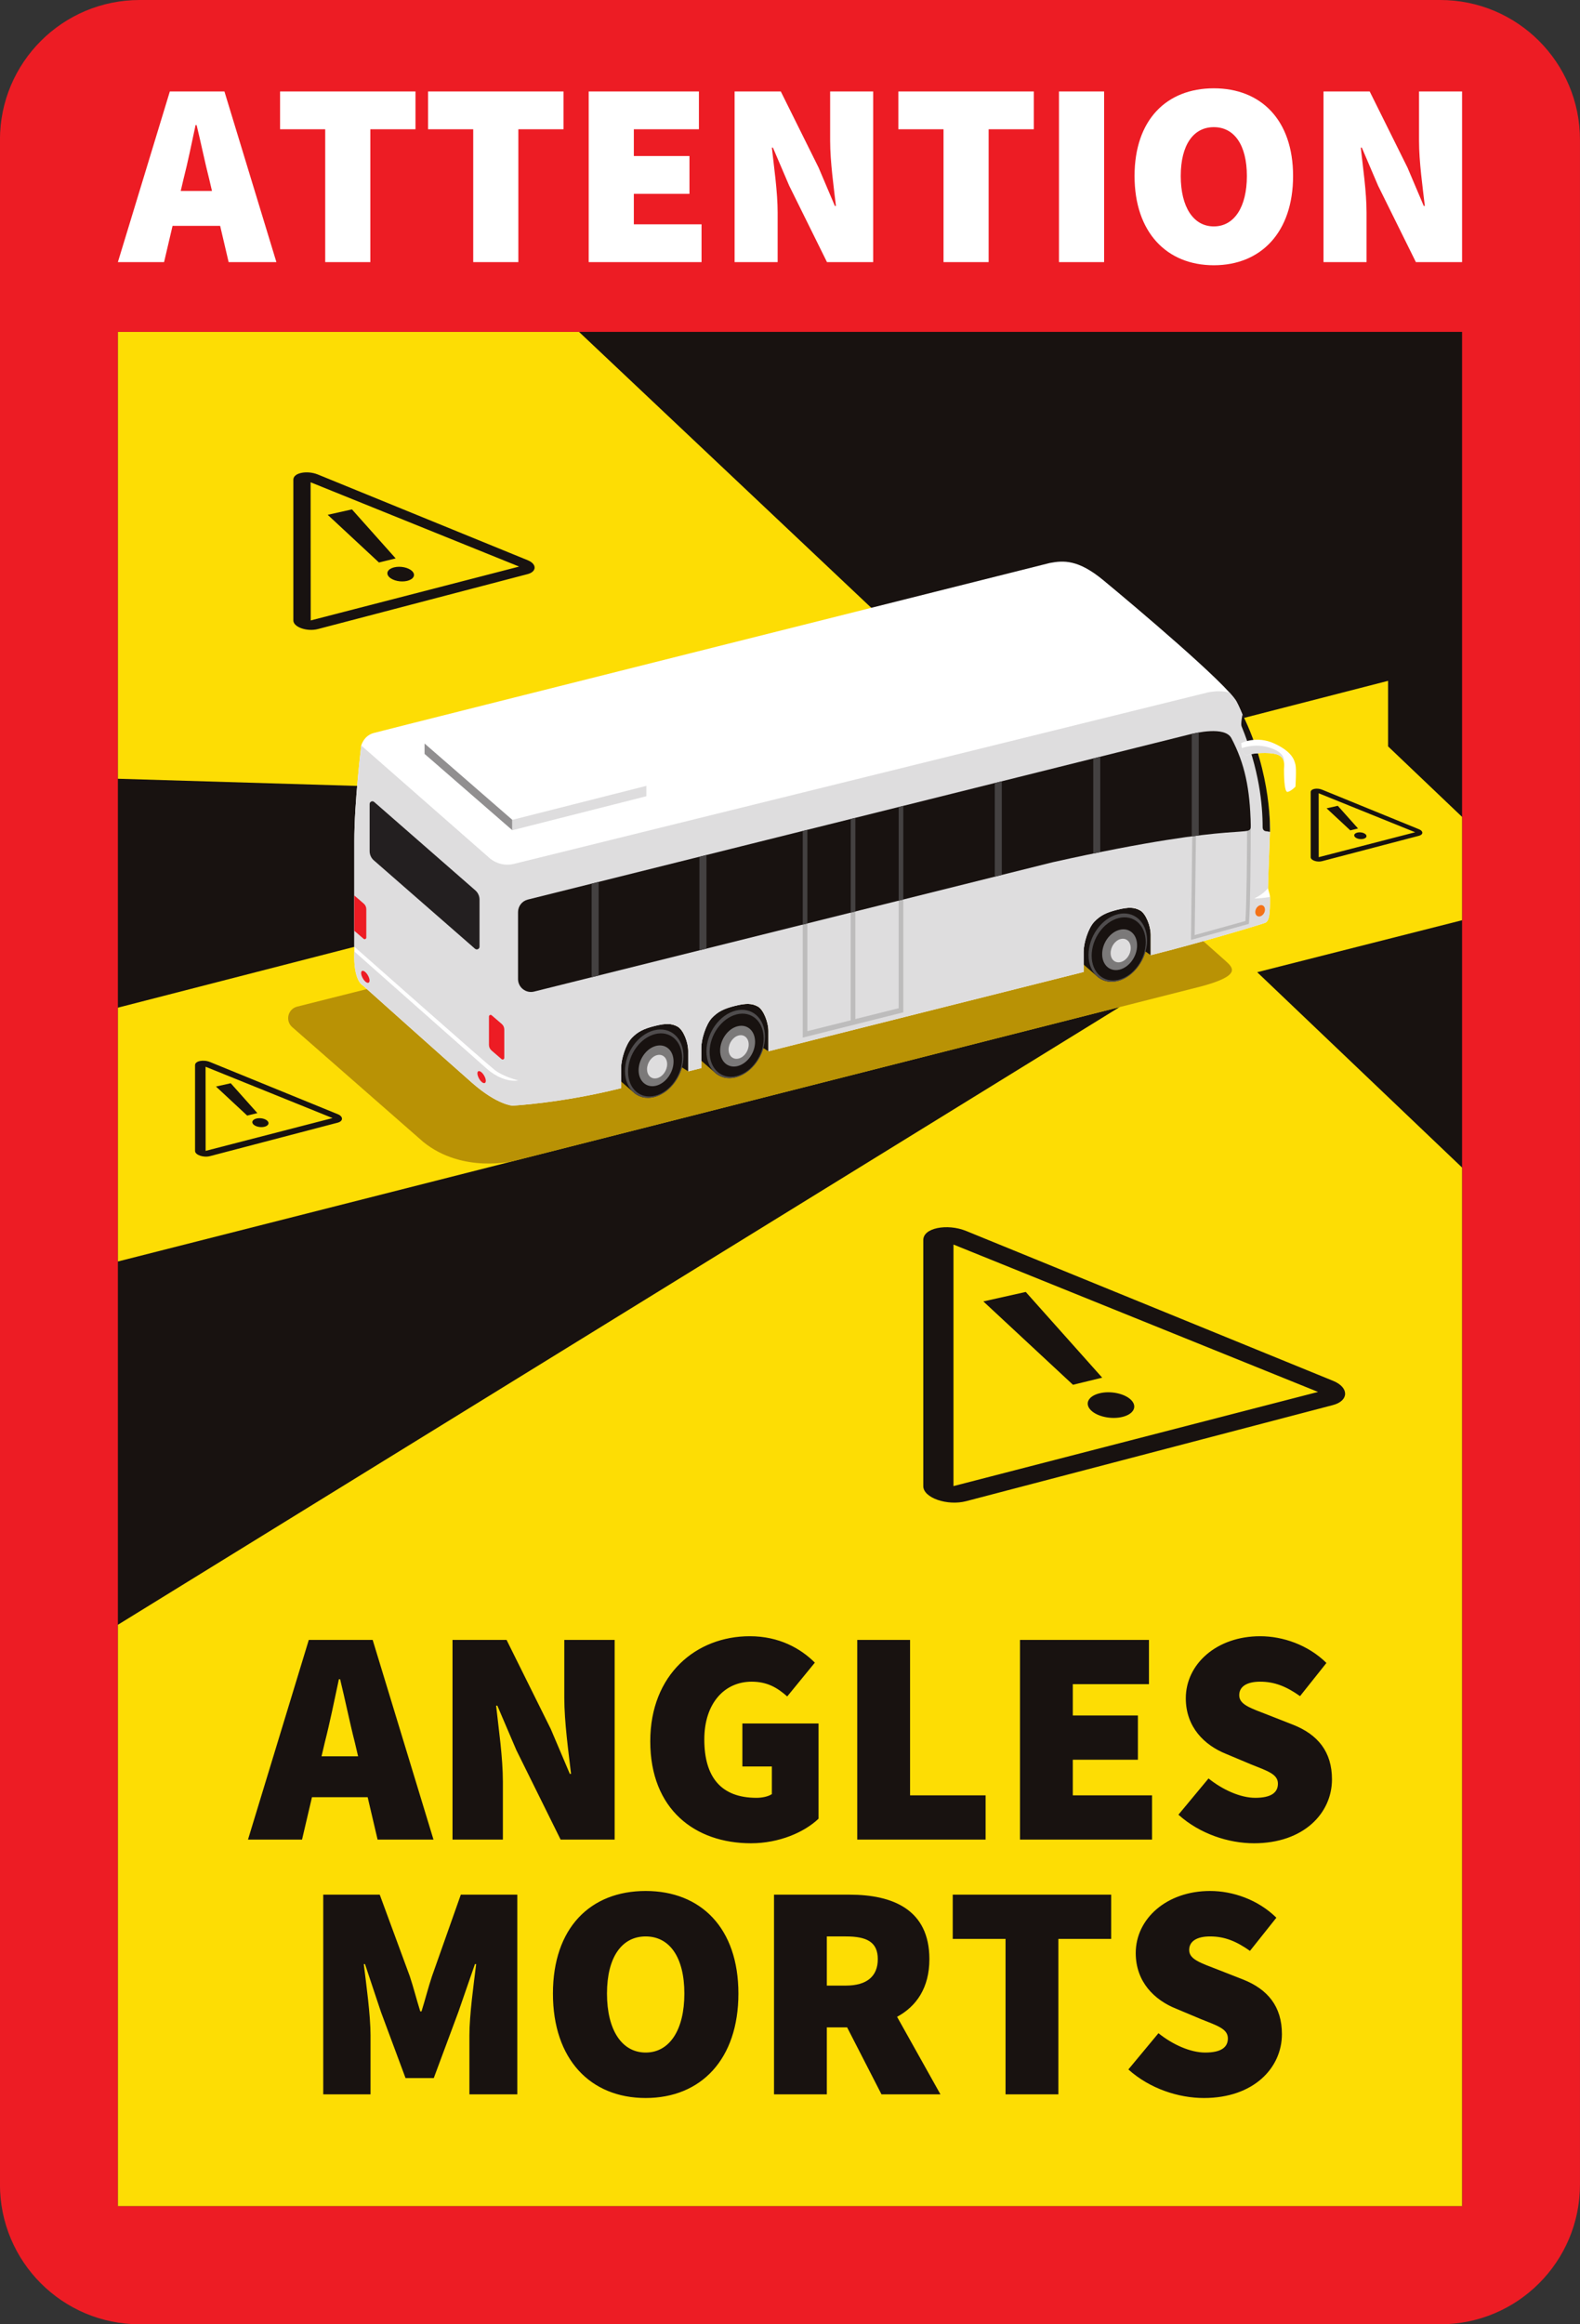 <?xml version="1.0" encoding="UTF-8"?>
<svg width="408" height="600" version="1.1" xmlns="http://www.w3.org/2000/svg">
 <rect width="100%" height="100%" fill="#333333" stroke="none"/>
 <path d="m371.91 600h-335.84c-19.931 0-36.082-16.154-36.082-36.082v-527.84c0-19.924 16.151-36.078 36.082-36.078h335.84c19.927 0 36.082 16.154 36.082 36.078v527.84c0 19.927-16.154 36.082-36.082 36.082" fill="#ed1c24"/>
 <path d="m30.44 569.48h347.11v-483.81h-347.11z" fill="#181210"/>
 <path d="m30.44 85.68v115.35l205.78 6.164-205.78 52.93v65.522l258.69-65.688-258.69 159.47v150.06h347.11v-268.09l-52.907-50.431 52.907-13.415v-26.673l-19.108-18.2v-16.927l-89.181 22.941-119.73-113.01z" fill="#fddd04"/>
 <path d="m66.46 287.34-6.878-7.708-3.81 0.85 8.06 7.502zm-1.026 2.923c0.579 0.586 1.863 0.853 2.862 0.603 0.996-0.254 1.338-0.928 0.772-1.51-0.572-0.586-1.846-0.86-2.852-0.61-1.013 0.251-1.361 0.931-0.782 1.517m216.25 73.765c1.663 1.683 5.344 2.452 8.213 1.724 2.858-0.721 3.844-2.659 2.215-4.332-1.639-1.676-5.3-2.466-8.186-1.751-2.902 0.715-3.908 2.672-2.242 4.359m-147.63-217.77-53.845-21.759 0.027 35.662zm2.184 1.947-54.139 14.18c-2.804 0.735-6.343-0.488-6.347-2.208v-36.342c-3e-3 -0.881 0.82-1.504 2.073-1.764 1.25-0.261 2.852-0.152 4.267 0.423l54.2 22.132c2.374 0.972 2.34 2.95-0.054 3.58m148.38 207.43-19.744-22.129-10.946 2.445 23.145 21.522zm65.285-139.55c0.44 0.447 1.412 0.65 2.171 0.457 0.759-0.19 1.019-0.704 0.589-1.145-0.433-0.447-1.402-0.654-2.167-0.467-0.769 0.193-1.033 0.708-0.593 1.155m-9.55 143.23-94.139-38.046v62.355zm3.82 3.4-94.658 24.794c-4.904 1.284-11.088-0.853-11.098-3.861v-63.541c0-1.538 1.436-2.631 3.627-3.085 2.184-0.45 4.982-0.264 7.457 0.745l94.766 38.696c4.149 1.693 4.095 5.154-0.095 6.252m-258.3-74.094-32.79-13.252 0.017 21.719zm1.331 1.185-32.969 8.636c-1.71 0.447-3.864-0.298-3.868-1.345v-22.132c0-0.535 0.501-0.918 1.263-1.074 0.762-0.159 1.734-0.095 2.598 0.257l33.01 13.479c1.446 0.593 1.426 1.795-0.034 2.178m263.48-75.939-5.229-5.856-2.896 0.647 6.127 5.696zm14.752 0.975-24.919-10.069 0.013 16.503zm1.009 0.901-25.055 6.563c-1.297 0.339-2.933-0.227-2.936-1.023v-16.818c0-0.406 0.379-0.698 0.958-0.82 0.579-0.119 1.321-0.068 1.974 0.2l25.085 10.241c1.097 0.45 1.08 1.365-0.027 1.656m-264.27-71.591-11.291-12.656-6.262 1.399 13.239 12.311zm-0.403 2.306c1.653-0.406 3.749 0.044 4.684 1.002 0.935 0.955 0.369 2.066-1.267 2.479-1.639 0.417-3.746-0.024-4.697-0.986-0.952-0.969-0.376-2.086 1.28-2.496" fill="#181210"/>
 <path d="m211.37 444.9h-19.666v11.102h7.613v7.136c-0.952 0.637-2.537 0.955-3.966 0.955-9.198 0-13.479-5.395-13.479-15.067 0-9.357 5.232-14.912 12.212-14.912 4.122 0 6.662 1.588 9.198 3.81l7.136-8.724c-3.647-3.647-9.198-6.821-16.811-6.821-13.797 0-25.691 9.835-25.691 27.12 0 17.604 11.576 26.328 26.01 26.328 7.295 0 13.797-2.855 17.445-6.343zm2.14 67.666h4.914c5.395 0 8.247-2.381 8.247-6.821 0-4.44-2.852-5.869-8.247-5.869h-4.914zm18.139 8.057 11.2 20.015h-15.226l-8.873-17.289h-5.239v17.289h-13.642v-51.545h19.507c11.102 0 20.618 3.807 20.618 16.652 0 7.363-3.329 12.175-8.345 14.878m89.303-9.645-6.265-2.455c-4.677-1.825-7.61-2.696-7.61-5.154 0-2.3 2.059-3.492 5.392-3.492 3.807 0 6.817 1.27 10.309 3.729l6.817-8.565c-4.758-4.677-11.261-6.899-17.126-6.899-11.261 0-19.192 7.217-19.192 16.019 0 7.454 4.84 12.131 10.39 14.353l6.421 2.696c4.362 1.744 6.98 2.537 6.98 4.995 0 2.3-1.744 3.647-5.869 3.647-3.807 0-8.406-2.062-12.053-4.995l-7.772 9.357c5.551 4.995 13.005 7.373 19.507 7.373 12.849 0 20.144-7.769 20.144-16.493 0-7.136-3.647-11.576-10.072-14.116m12.927-65.759-6.265-2.459c-4.677-1.825-7.613-2.696-7.613-5.154 0-2.3 2.062-3.492 5.395-3.492 3.803 0 6.817 1.27 10.309 3.729l6.817-8.565c-4.758-4.677-11.261-6.899-17.126-6.899-11.261 0-19.192 7.217-19.192 16.019 0 7.454 4.836 12.134 10.39 14.353l6.421 2.696c4.362 1.744 6.976 2.54 6.976 4.995 0 2.3-1.744 3.651-5.866 3.651-3.807 0-8.406-2.066-12.053-4.999l-7.772 9.357c5.551 4.995 13.005 7.376 19.507 7.376 12.846 0 20.144-7.772 20.144-16.493 0-7.139-3.651-11.579-10.072-14.116m-157.16 69.41c0-9.357-3.803-14.752-9.991-14.752-6.184 0-9.991 5.395-9.991 14.752 0 9.354 3.807 15.223 9.991 15.223 6.187 0 9.991-5.869 9.991-15.223m13.956 0c0 16.967-9.672 26.958-23.947 26.958-14.271 0-23.947-9.991-23.947-26.958 0-16.971 9.676-26.487 23.947-26.487 14.275 0 23.947 9.594 23.947 26.487m55.345-14.116h13.638v40.125h13.642v-40.125h13.638v-11.42h-40.918zm8.487-37.057h-19.507v-40.125h-13.638v51.545h33.145zm42.977 0h-20.459v-9.198h16.811v-11.42h-16.811v-8.087h19.666v-11.42h-33.305v51.545h34.097zm-167.63-3.488c0-6.343-1.111-13.797-1.744-19.666h0.315l4.917 11.498 11.42 23.077h13.956v-51.545h-13.005v14.908c0 6.343 1.107 14.116 1.744 19.666h-0.318l-4.917-11.576-11.416-22.999h-13.956v51.545h13.005zm-45.991-10.15-0.837 3.566h9.442l-0.837-3.566c-1.267-4.917-2.537-11.183-3.807-16.337h-0.315c-1.111 5.236-2.381 11.42-3.647 16.337m-3.305 14.116-2.564 10.942h-13.956l15.701-51.545h16.493l15.704 51.545h-14.434l-2.564-10.942zm38.435 25.16h14.59v51.545h-12.372v-15.226c0-5.232 1.111-13.242 1.744-18.396h-0.315l-4.284 12.368-6.343 17.052h-7.295l-6.343-17.052-4.125-12.368h-0.315c0.633 5.154 1.744 13.164 1.744 18.396v15.226h-12.212v-51.545h14.59l7.772 21.092c0.952 2.855 1.744 6.028 2.696 9.042h0.318c0.948-3.014 1.744-6.187 2.696-9.042z" fill="#181210"/>
 <path d="m377.55 23.61v44.054h-11.928l-9.76-19.724-4.199-9.828h-0.271c0.542 5.016 1.49 11.386 1.49 16.808v12.744h-11.115v-44.054h11.928l9.76 19.653 4.199 9.896h0.274c-0.545-4.745-1.494-11.386-1.494-16.808v-12.741zm-64.11 34.835c-5.283 0-8.538-5.016-8.538-13.012 0-7.996 3.255-12.609 8.538-12.609 5.287 0 8.538 4.613 8.538 12.609 0 7.996-3.251 13.012-8.538 13.012m0-35.648c-12.199 0-20.466 8.131-20.466 22.637 0 14.502 8.267 23.04 20.466 23.04s20.469-8.538 20.469-23.04c0-14.437-8.27-22.637-20.469-22.637m-39.983 0.813h11.657v44.054h-11.657zm-41.473 0h34.971v9.76h-11.66v34.293h-11.654v-34.293h-11.657zm-17.617 0h11.112v44.054h-11.928l-9.757-19.724-4.203-9.828h-0.271c0.542 5.016 1.49 11.386 1.49 16.808v12.744h-11.115v-44.054h11.928l9.76 19.653 4.203 9.896h0.271c-0.542-4.745-1.49-11.386-1.49-16.808zm-50.692 34.293h17.485v9.76h-29.142v-44.054h28.462v9.76h-16.805v6.912h14.366v9.76h-14.366zm-53.134-34.293h34.971v9.76h-11.657v34.293h-11.657v-34.293h-11.657zm-38.219 0h34.967v9.76h-11.654v34.293h-11.657v-34.293h-11.657zm-25.654 25.685 0.715-3.048c1.084-4.203 2.167-9.489 3.119-13.96h0.268c1.087 4.403 2.171 9.757 3.255 13.96l0.715 3.048zm-2.811-25.685-13.418 44.054h11.928l2.191-9.354h12.29l2.191 9.354h12.334l-13.418-44.054z" fill="#fff"/>
 <path d="m132.68 299.69 177.76-45.127c10.295-2.818 7.864-4.812 6.079-6.469l-41.372-36.742c-0.755-0.701-1.808-0.975-2.811-0.735l-195.57 49.229c-2.445 0.589-3.187 3.708-1.267 5.334l33.809 29.61c10.18 8.24 23.368 4.901 23.368 4.901" fill="#b99205"/>
 <g fill="#181210">
  <path d="m174.99 265.01c-1.534-0.853-3.021-0.894-5.933-0.166-2.025 0.508-3.37 1.046-4.521 1.873l-0.112 1.416 13.296 8.429v-5.256c0-2.188-1.196-5.419-2.73-6.296"/>
  <path d="m195.7 259.83c-1.534-0.853-3.021-0.891-5.933-0.163-2.025 0.505-3.37 1.043-4.521 1.869l-0.112 1.416 13.296 8.429v-5.256c0-2.188-1.196-5.419-2.73-6.296"/>
  <path d="m294.42 235.01c-1.534-0.853-3.021-0.894-5.933-0.166-0.823 0.207-1.531 0.42-2.161 0.654l1.165 4.436 9.659 6.631v-5.256c0-2.191-1.196-5.422-2.73-6.299"/>
  <path d="m293.88 237.11-5.974-5.222c-1.331-0.999-3.072-1.368-4.978-0.891-4.172 1.043-7.556 5.754-7.556 10.519 0 2.469 0.921 4.47 2.388 5.673l5.321 4.657c1.382 1.361 3.36 1.941 5.558 1.392 4.172-1.046 7.559-5.754 7.559-10.495 0-2.438-0.891-4.42-2.317-5.632"/>
 </g>
 <path d="m288.64 253.24c-4.172 1.043-7.556-1.974-7.556-6.712 0-4.765 3.383-9.476 7.556-10.522 4.172-1.043 7.559 1.974 7.559 6.739 0 4.741-3.387 9.449-7.559 10.495" fill="#4f4c4d"/>
 <path d="m288.88 252.91c-3.857 0.965-6.98-1.822-6.98-6.201-3e-3 -4.406 3.123-8.758 6.98-9.72 3.857-0.965 6.983 1.822 6.983 6.225 0 4.379-3.126 8.731-6.983 9.696" fill="#181210"/>
 <path d="m195.22 261.98v-3e-3l-5.978-5.219c-1.328-0.999-3.068-1.368-4.975-0.891-4.172 1.043-7.556 5.754-7.556 10.519 0 2.469 0.918 4.47 2.388 5.676l5.317 4.653c1.385 1.365 3.36 1.941 5.561 1.392 4.172-1.046 7.559-5.754 7.559-10.495 0-2.438-0.891-4.42-2.317-5.632" fill="#181210"/>
 <path d="m189.98 278.11c-4.172 1.046-7.556-1.971-7.556-6.712 0-4.765 3.383-9.476 7.556-10.519s7.559 1.974 7.559 6.739c0 4.738-3.387 9.449-7.559 10.492" fill="#4f4c4d"/>
 <path d="m190.22 277.78c-3.854 0.965-6.98-1.822-6.98-6.201-3e-3 -4.406 3.126-8.758 6.98-9.723 3.854-0.962 6.983 1.825 6.983 6.228 0 4.379-3.129 8.731-6.983 9.696" fill="#181210"/>
 <path d="m174.18 267.06-5.978-5.222c-1.328-0.999-3.068-1.368-4.975-0.891-4.172 1.043-7.556 5.754-7.556 10.519 0 2.469 0.918 4.47 2.388 5.676l5.321 4.653c1.382 1.365 3.36 1.944 5.558 1.392 4.172-1.043 7.556-5.754 7.556-10.495 0-2.438-0.887-4.42-2.313-5.632" fill="#181210"/>
 <path d="m168.94 283.19c-4.172 1.043-7.556-1.974-7.556-6.716 0-4.765 3.383-9.476 7.556-10.519s7.556 1.971 7.556 6.739c0 4.738-3.383 9.449-7.556 10.495" fill="#4f4c4d"/>
 <path d="m169.17 282.86c-3.854 0.965-6.983-1.825-6.983-6.204 0-4.403 3.129-8.755 6.983-9.72 3.857-0.962 6.98 1.822 6.98 6.228 0 4.379-3.123 8.731-6.98 9.696" fill="#181210"/>
 <path d="m169.42 280.27c-2.482 0.62-4.511-1.165-4.511-4 0-2.858 2.029-5.659 4.511-6.279 2.503-0.627 4.511 1.162 4.511 4.023 0 2.835-2.008 5.625-4.511 6.255" fill="#7b7979"/>
 <path d="m169.68 278.32c-1.443 0.362-2.594-0.664-2.594-2.313s1.151-3.278 2.594-3.637c1.446-0.362 2.594 0.691 2.594 2.337 0 1.653-1.151 3.251-2.594 3.614" fill="#deddde"/>
 <path d="m327.94 213.54c-0.044-10.675-6.187-27.886-8.619-32.404-2.428-4.514-26.535-24.851-34.453-31.391-6.458-5.331-10.221-5.083-13.777-4.416 0 0-170.4 42.764-174.59 43.891-2.581 0.694-3.217 3.228-3.217 3.228s-1.822 14.84-1.788 24.774v28.634c-0.271 7.39 2.167 8.504 2.167 8.504s21.678 19.402 28.225 25.153c6.543 5.754 10.461 5.9 10.461 5.9s12.571-0.64 28.042-4.511v-5.256c0-2.188 1.172-6.011 2.706-7.657 1.534-1.619 3.045-2.411 5.954-3.136 2.913-0.732 4.399-0.691 5.933 0.163 1.534 0.877 2.73 4.108 2.73 6.296v5.256c1.114-0.278 2.242-0.562 3.383-0.847v-5.256c0-2.188 1.196-6.018 2.706-7.657 1.534-1.619 3.045-2.411 5.957-3.139 2.909-0.728 4.396-0.687 5.954 0.159 1.51 0.884 2.706 4.115 2.706 6.306v5.253l81.405-20.479v-5.253c0-2.191 1.172-6.015 2.706-7.661 1.534-1.619 3.045-2.411 5.954-3.139 2.913-0.728 4.399-0.688 5.933 0.166 1.534 0.877 2.73 4.108 2.73 6.299v5.253c12.646-3.163 27.94-7.759 29.484-8.328 1.104-0.41 1.358-2.035 1.304-6.929-3e-3 -0.389-0.505-1.748-0.505-2.178-7e-3 -1.731 0.515-13.161 0.505-15.596" fill="#fff"/>
 <path d="m323.91 231.93s2.364-1.104 3.536-2.696c-3e-3 -0.034-0.01-0.068-0.01-0.102-7e-3 -1.731 0.515-13.161 0.505-15.596-0.044-10.671-6.187-27.882-8.616-32.404-0.301-0.559-0.935-1.361-1.829-2.35-1.578-0.4-3.438-0.481-5.615-0.034l-179.14 44.25c-3.888 0.972-6.489-1.636-6.489-1.636l-32.966-28.919s-1.819 14.84-1.788 24.774v27.168s34.229 30.273 36.261 31.835c2.306 1.775 6.103 2.686 6.103 2.686-2.858 0.474-6.069-1.179-8.033-2.913-8.578-7.569-34.331-30.375-34.331-30.375s3e-3 0.159 0 0.234c-0.271 7.39 2.167 8.504 2.167 8.504s21.678 19.406 28.225 25.156c6.543 5.751 10.461 5.9 10.461 5.9s12.575-0.64 28.042-4.511v-5.256c0-2.191 1.172-6.015 2.706-7.657 1.534-1.622 3.048-2.411 5.957-3.139 2.909-0.728 4.396-0.688 5.93 0.163 1.534 0.881 2.73 4.111 2.73 6.299v5.256c1.114-0.281 2.242-0.562 3.383-0.847v-5.256c0-2.188 1.196-6.018 2.706-7.657 1.534-1.622 3.045-2.411 5.957-3.139 2.909-0.728 4.396-0.688 5.954 0.159 1.51 0.884 2.706 4.115 2.706 6.303v5.256s55.988-14.122 81.405-20.479v-5.256c0-2.188 1.172-6.011 2.706-7.657 1.534-1.622 3.045-2.411 5.954-3.139 2.913-0.728 4.399-0.688 5.933 0.166 1.534 0.877 2.73 4.108 2.73 6.296v5.256c12.646-3.167 27.94-7.759 29.484-8.331 1.084-0.4 1.348-1.995 1.307-6.692-0.914 0.152-3.048 0.433-4.034 0.383" fill="#deddde"/>
 <path d="m320.84 184.44s-0.484 2.418-0.24 3.018c4.579 11.217 5.449 20.246 5.449 26.074 0 0.704 0.427 1.07 1.124 1.07l0.769 0.142s0.596-14.807-7.102-30.304" fill="#181210"/>
 <path d="m320.52 191.83s3.908-2.059 8.589 0.122c4.684 2.181 5.111 4.315 5.412 5.429 0.298 1.118 0 5.693 0 5.693s-1.074 1.141-2.018 1.351c-0.945 0.203-0.945-4.934-0.945-5.829 0-0.891 0.515-3.062-1.717-3.82-2.232-0.759-6.699-0.281-7.43 0.078-0.732 0.362-1.717-0.335-1.89-3.024" fill="#fff"/>
 <path d="m331.51 196.69c0.43-2.198-2.591-3.688-5.625-4.118-2.073-0.295-4.135 0.196-5.229 0.538 0.352 1.632 1.121 2.049 1.72 1.754 0.732-0.359 5.195-0.837 7.43-0.078 1.138 0.386 1.561 1.138 1.704 1.903" fill="#deddde"/>
 <path d="m190.47 275.2c-2.482 0.62-4.511-1.165-4.511-4 0-2.858 2.029-5.659 4.511-6.279 2.503-0.627 4.511 1.162 4.511 4.023 0 2.835-2.008 5.629-4.511 6.255" fill="#7b7979"/>
 <path d="m190.74 273.25c-1.443 0.362-2.594-0.664-2.594-2.313s1.151-3.278 2.594-3.637c1.443-0.362 2.594 0.691 2.594 2.337 0 1.653-1.151 3.251-2.594 3.614" fill="#deddde"/>
 <path d="m289.12 250.3c-2.482 0.62-4.511-1.165-4.511-4 0-2.858 2.029-5.659 4.511-6.279 2.503-0.627 4.511 1.162 4.511 4.023 0 2.835-2.008 5.625-4.511 6.255" fill="#7b7979"/>
 <path d="m289.39 248.35c-1.443 0.362-2.594-0.664-2.594-2.313s1.151-3.275 2.594-3.637c1.443-0.362 2.594 0.691 2.594 2.337 0 1.653-1.151 3.251-2.594 3.614" fill="#deddde"/>
 <path d="m325.4 236.55c-0.694 0.173-1.25-0.322-1.25-1.114 0-0.796 0.555-1.578 1.25-1.754 0.694-0.173 1.25 0.335 1.25 1.128 0 0.796-0.555 1.565-1.25 1.741" fill="#f47216"/>
 <path d="m307.54 242.63 0.45-35.689 0.945 0.01-0.433 34.432 13.096-3.627c0.274-3.465 0.474-17.272 0.43-26.467l0.945-3e-3c0.041 8.623-0.135 23.876-0.45 26.9l-0.047 0.308z" fill="#bdbcbc"/>
 <path d="m232.06 208.32v51.945l-11.186 2.797v-51.952l-1.196 0.298-3e-3 51.979-11.19 2.797v-51.982l-1.196 0.298v53.35l25.969-6.523-3e-3 -53.306z" fill="#bdbcbc"/>
 <path d="m133.77 252.73c0 2.171 2.042 3.766 4.149 3.238l133.88-33.379c50.702-11.301 51.264-5.839 51.179-9.672-0.203-9.334-1.534-15.795-5.009-22.372-1.659-3.146-9.283-1.341-10.851-0.948l-170.82 42.621c-1.483 0.369-2.526 1.704-2.526 3.234z" fill="#181210"/>
 <path d="m132.3 211.64-22.667-19.707v2.679l22.667 19.707z" fill="#918f90"/>
 <path d="m166.91 205.54-34.608 8.778v-2.679l34.608-8.778z" fill="#deddde"/>
 <path d="m123.28 277.07c0 0.671 0.498 1.683 1.084 2.205 0.586 0.525 1.087 0.4 1.087-0.271 0-0.667-0.501-1.649-1.087-2.171-0.586-0.522-1.084-0.433-1.084 0.237" fill="#ed1c24"/>
 <path d="m93.26 251.18c0 0.671 0.498 1.683 1.084 2.205 0.586 0.525 1.087 0.403 1.087-0.268s-0.501-1.653-1.087-2.174c-0.586-0.525-1.084-0.433-1.084 0.237" fill="#ed1c24"/>
 <path d="m96.53 222.09 26.128 22.819c0.454 0.4 1.168 0.074 1.168-0.528v-12.165c0-0.911-0.396-1.775-1.08-2.374l-26.128-22.823c-0.457-0.396-1.168-0.071-1.168 0.532v12.162c0 0.914 0.393 1.778 1.08 2.377" fill="#231f20"/>
 <path d="m126.91 271.16 2.608 2.245c0.274 0.237 0.701 0.044 0.701-0.318v-7.322c0-0.549-0.237-1.067-0.65-1.429l-2.604-2.245c-0.274-0.237-0.704-0.044-0.704 0.322v7.319c0 0.549 0.237 1.067 0.65 1.429" fill="#ed1c24"/>
 <path d="m233.26 208.03-0.417 0.105-0.779 0.193v24.174l1.196-0.298zm-24.77 30.351v-24.171l-0.715 0.179-0.481 0.119v24.171zm12.388-3.089v-24.174l-0.698 0.176-0.498 0.122-3e-3 24.174zm37.816-33.609-1.815 0.454v24.177l1.815-0.45zm49.046 14.221c0.627-0.085 1.233-0.163 1.812-0.234v-26.582c-0.718 0.125-1.341 0.257-1.812 0.366zm-25.431 4.436c0.613-0.125 1.216-0.251 1.812-0.369v-24.631l-1.812 0.454zm-99.883 0.373-1.815 0.454v24.164l1.815-0.45zm-29.647 7.396 1.815-0.45v24.161l-1.815 0.45z" fill="#444141"/>
 <path d="m93.94 233.27-2.459-2.117v9.114l2.405 2.073c0.274 0.237 0.704 0.044 0.704-0.322v-7.319c0-0.549-0.237-1.07-0.65-1.429" fill="#ed1c24"/>
</svg>
